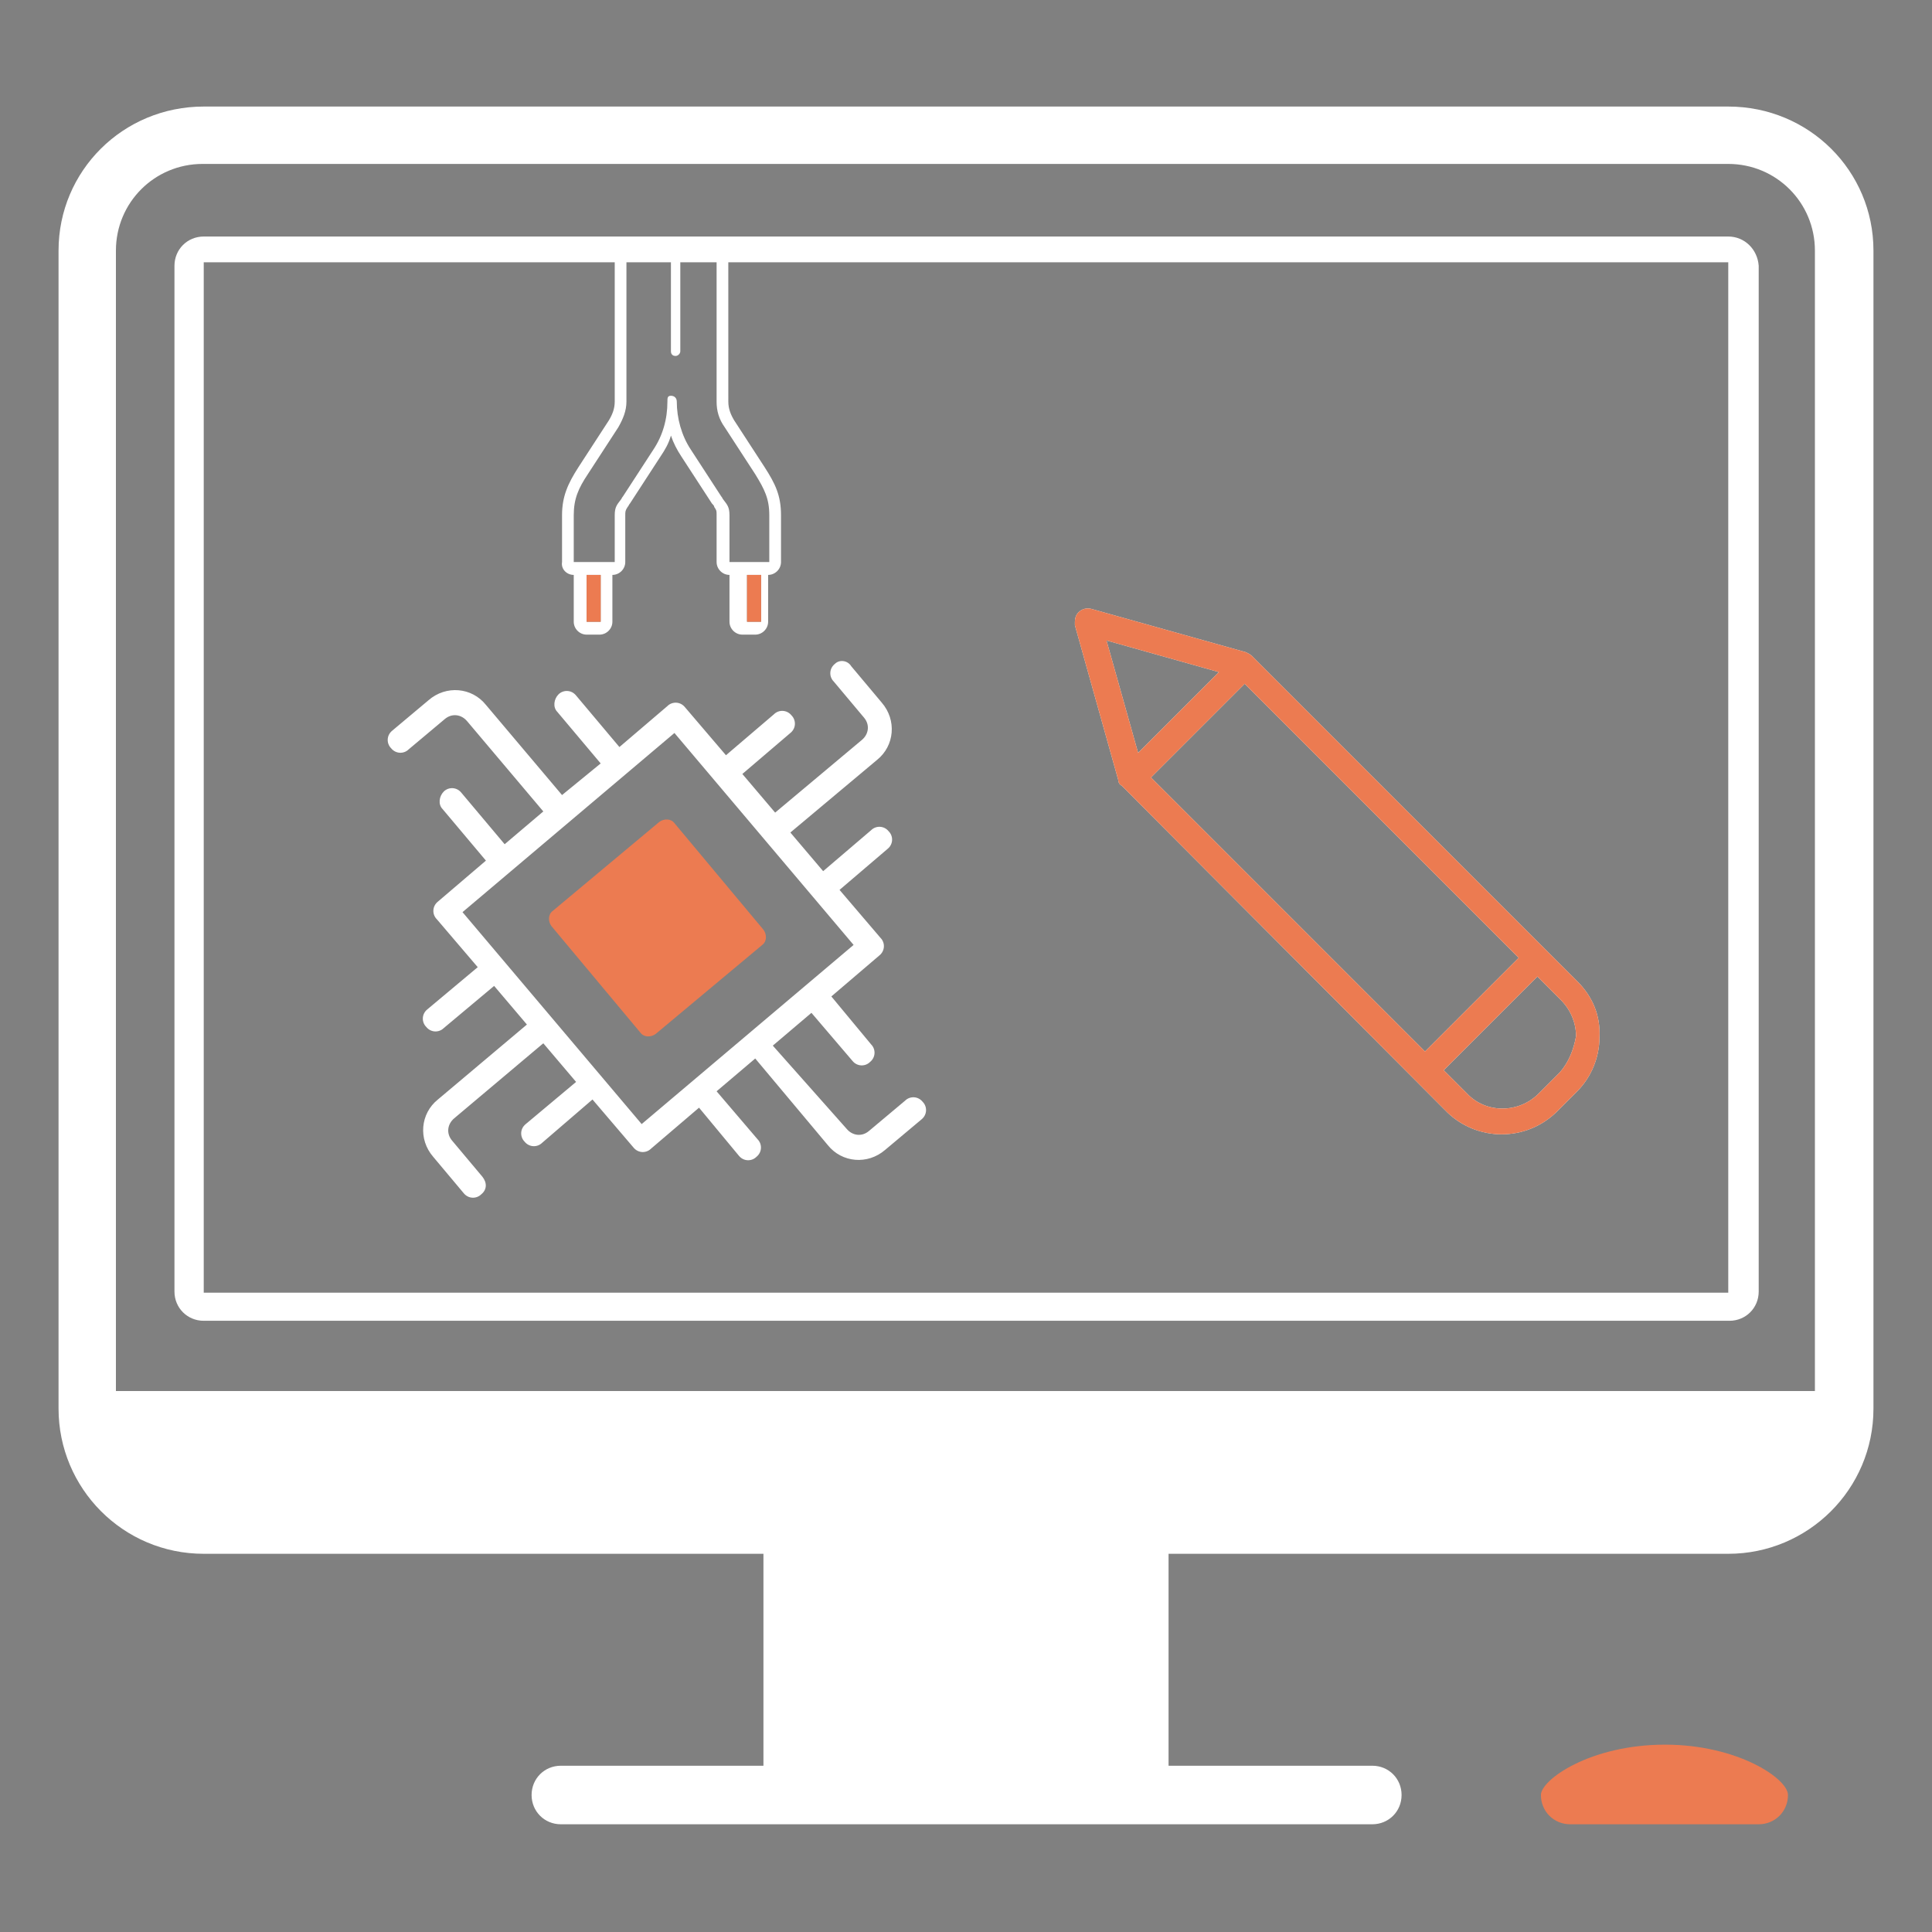<?xml version="1.0" encoding="utf-8"?>
<!-- Generator: Adobe Illustrator 23.0.6, SVG Export Plug-In . SVG Version: 6.00 Build 0)  -->
<svg version="1.1" id="Calque_1" xmlns="http://www.w3.org/2000/svg" xmlns:xlink="http://www.w3.org/1999/xlink" x="0px" y="0px"
	 viewBox="0 0 165 165" style="enable-background:new 0 0 165 165;" xml:space="preserve">
<rect x="0" y="0" width="165" height="165" fill="#808080" stroke="none"/>
<style type="text/css">
	.st0{fill:#FFFFFF;}
	.st1{fill:#EC7B51;}
	.st2{fill:#171546;}
	.st3{fill:none;}
</style>
<g>
	<path class="st0" d="M147.6,20.2H17.4c-1.4,0-2.5,1.1-2.5,2.5v87.6c0,1.4,1.1,2.5,2.5,2.5h130.3c1.4,0,2.5-1.1,2.5-2.5V22.7
		C150.1,21.3,149,20.2,147.6,20.2z M147.6,110.4H17.4v-88h130.2V110.4z"/>
	<g>
		<path class="st0" d="M134.7,83.8L106.9,56c-0.1-0.1-0.3-0.2-0.5-0.3l-13.2-3.7c-0.4-0.1-0.8,0-1.1,0.3c-0.2,0.2-0.3,0.5-0.3,0.8
			c0,0.1,0,0.2,0,0.3l3.7,13.2c0,0.2,0.1,0.4,0.3,0.5L123.6,95c2.6,2.5,6.7,2.5,9.3,0l1.8-1.8c1.2-1.2,1.9-2.9,1.9-4.6
			C136.7,86.7,136,85.1,134.7,83.8z M94.5,54.7l9.6,2.7l-6.9,6.9L94.5,54.7z M98.3,66.4l8-8l23.4,23.4l-8,8L98.3,66.4z M133.2,91.6
			l-1.8,1.8c-1.7,1.7-4.5,1.7-6.1,0l-2-2l8-8l2,2c0.8,0.8,1.3,1.9,1.3,3.1C134.4,89.6,134,90.7,133.2,91.6z"/>
		<path class="st0" d="M147.6,9.1H17.4C10.5,9.1,5,14.6,5,21.4v98.9c0,6.8,5.5,12.4,12.4,12.4h47.8v18.1H47.9
			c-1.4,0-2.5,1.1-2.5,2.5s1.1,2.5,2.5,2.5h69.3c1.4,0,2.5-1.1,2.5-2.5s-1.1-2.5-2.5-2.5H99.8v-18.1h47.8c6.8,0,12.4-5.5,12.4-12.4
			V21.4C160,14.6,154.5,9.1,147.6,9.1z M155.1,118.8H9.9V21.4c0-4.1,3.3-7.4,7.4-7.4h130.3c4.1,0,7.4,3.3,7.4,7.4V118.8z"/>
		<path class="st1" d="M131.6,153.3c0,1.4,1.1,2.5,2.5,2.5h16.1c1.4,0,2.5-1.1,2.5-2.5c0-1.4-4.3-4.3-10.5-4.3
			C135.8,149,131.6,152,131.6,153.3z"/>
		<g>
			<path class="st2" d="M155.1,108"/>
		</g>
		<path class="st1" d="M134.7,83.8L106.9,56c-0.1-0.1-0.3-0.2-0.5-0.3l-13.2-3.7c-0.4-0.1-0.8,0-1.1,0.3c-0.2,0.2-0.3,0.5-0.3,0.8
			c0,0.1,0,0.2,0,0.3l3.7,13.2c0,0.2,0.1,0.4,0.3,0.5L123.6,95c2.6,2.5,6.7,2.5,9.3,0l1.8-1.8c1.2-1.2,1.9-2.9,1.9-4.6
			C136.7,86.7,136,85.1,134.7,83.8z M94.5,54.7l9.6,2.7l-6.9,6.9L94.5,54.7z M98.3,66.4l8-8l23.4,23.4l-8,8L98.3,66.4z M133.2,91.6
			l-1.8,1.8c-1.7,1.7-4.5,1.7-6.1,0l-2-2l8-8l2,2c0.8,0.8,1.3,1.9,1.3,3.1C134.4,89.6,134,90.7,133.2,91.6z"/>
		<path class="st1" d="M134.5,86.7"/>
	</g>
</g>
<g>
	<path class="st0" d="M71.3,56.7c-0.5,0.4-0.5,1.1-0.1,1.5l2.6,3.1c0.5,0.6,0.4,1.4-0.2,1.9l-7.4,6.2l-2.8-3.3l4.1-3.5
		c0.5-0.4,0.5-1.1,0.1-1.5c-0.4-0.5-1.1-0.5-1.5-0.1L62,64.5l-3.5-4.1c-0.4-0.5-1.1-0.5-1.5-0.1l-4.1,3.5l-3.7-4.4
		c-0.4-0.5-1.1-0.5-1.5-0.1s-0.5,1.1-0.1,1.5l3.7,4.4L48,67.9l-6.5-7.7c-1.2-1.5-3.4-1.7-4.9-0.4l-3.1,2.6c-0.5,0.4-0.5,1.1-0.1,1.5
		c0.4,0.5,1.1,0.5,1.5,0.1l3.1-2.6c0.6-0.5,1.4-0.4,1.9,0.2l6.5,7.7l-3.3,2.8l-3.7-4.4c-0.4-0.5-1.1-0.5-1.5-0.1
		c-0.4,0.4-0.5,1.1-0.1,1.5l3.7,4.4l-4.1,3.5c-0.5,0.4-0.5,1.1-0.1,1.5l3.5,4.1l-4.3,3.6c-0.5,0.4-0.5,1.1-0.1,1.5
		c0.4,0.5,1.1,0.5,1.5,0.1l4.3-3.6l2.8,3.3l-7.6,6.4c-1.5,1.2-1.7,3.4-0.4,4.9l2.6,3.1c0.4,0.5,1.1,0.5,1.5,0.1
		c0.5-0.4,0.5-1,0.1-1.5l-2.6-3.1c-0.5-0.6-0.4-1.4,0.2-1.9l7.6-6.4l2.8,3.3l-4.3,3.6c-0.5,0.4-0.5,1.1-0.1,1.5
		c0.4,0.5,1.1,0.5,1.5,0.1l4.3-3.7l3.5,4.1c0.4,0.5,1.1,0.5,1.5,0.1l4.1-3.5l3.4,4.1c0.4,0.5,1.1,0.5,1.5,0.1
		c0.5-0.4,0.5-1.1,0.1-1.5l-3.5-4.1l3.3-2.8l6.2,7.4c1.2,1.5,3.4,1.7,4.9,0.4l3.1-2.6c0.5-0.4,0.5-1.1,0.1-1.5
		c-0.4-0.5-1.1-0.5-1.5-0.1l-3.1,2.6c-0.6,0.5-1.4,0.4-1.9-0.2L66,89.3l3.3-2.8l3.5,4.1c0.4,0.5,1.1,0.5,1.5,0.1
		c0.5-0.4,0.5-1.1,0.1-1.5L71,85.1l4.1-3.5c0.5-0.4,0.5-1.1,0.1-1.5L71.7,76l4.1-3.5c0.5-0.4,0.5-1.1,0.1-1.5
		c-0.4-0.5-1.1-0.5-1.5-0.1l-4.1,3.5l-2.8-3.3l7.4-6.2c1.5-1.2,1.7-3.4,0.4-4.9l-2.6-3.1C72.4,56.4,71.7,56.3,71.3,56.7z M72.9,80.7
		L54.8,96L39.5,77.9l18.1-15.3L72.9,80.7z"/>
	<g>
		<path class="st1" d="M56.3,70.2l-9.1,7.6c-0.4,0.3-0.4,0.9-0.1,1.3l7.6,9.1c0.3,0.4,0.9,0.4,1.3,0.1l9.1-7.6
			c0.4-0.3,0.4-0.9,0.1-1.3l-7.6-9.1C57.3,69.9,56.7,69.9,56.3,70.2z"/>
	</g>
</g>
<g>
	<path class="st0" d="M57.7,30.4c0.2,0,0.4-0.2,0.4-0.4v-8.3c0-0.2-0.2-0.4-0.4-0.4c-0.2,0-0.4,0.2-0.4,0.4V30
		C57.3,30.2,57.4,30.4,57.7,30.4z"/>
	<path class="st0" d="M49,49.1L49,49.1l0,4c0,0.6,0.5,1.1,1.1,1.1h1.1c0.6,0,1.1-0.5,1.1-1.1v-4h0c0.6,0,1.1-0.5,1.1-1.1v-4
		c0-0.3,0-0.4,0.2-0.7c0.1-0.1,0.1-0.2,0.2-0.3l2.6-4c0.4-0.6,0.7-1.1,0.9-1.8c0.2,0.6,0.5,1.2,0.9,1.8l2.6,4
		c0.1,0.1,0.2,0.2,0.2,0.3c0.2,0.3,0.2,0.3,0.2,0.7v4c0,0.6,0.5,1.1,1.1,1.1h0v4c0,0.6,0.5,1.1,1.1,1.1h1.1c0.6,0,1.1-0.5,1.1-1.1
		v-4h0c0.6,0,1.1-0.5,1.1-1.1v-4c0-1.7-0.5-2.7-1.4-4.1l-2.6-4c-0.3-0.5-0.5-1-0.5-1.6V21.8c0-0.3-0.2-0.5-0.5-0.5
		c-0.3,0-0.5,0.2-0.5,0.5v12.5c0,0.8,0.2,1.5,0.7,2.2l2.6,4c0.8,1.3,1.2,2.1,1.2,3.5v4c0,0,0,0,0,0h-3.4c0,0,0,0,0,0v-4
		c0-0.7-0.2-0.9-0.5-1.3c-0.1-0.1-0.1-0.2-0.2-0.3l-2.6-4c-0.8-1.2-1.2-2.7-1.2-4.1c0-0.3-0.2-0.5-0.5-0.5S57,34,57,34.3
		c0,1.5-0.4,2.9-1.2,4.1l-2.6,4c-0.1,0.1-0.1,0.2-0.2,0.3c-0.3,0.4-0.5,0.6-0.5,1.3v4c0,0,0,0,0,0H49c0,0,0,0,0,0v-4
		c0-1.4,0.4-2.3,1.2-3.5l2.6-4c0.4-0.7,0.7-1.4,0.7-2.2V21.8c0-0.3-0.2-0.5-0.5-0.5s-0.5,0.2-0.5,0.5v12.5c0,0.6-0.2,1.1-0.5,1.6
		l-2.6,4c-0.9,1.4-1.4,2.5-1.4,4.1v4C47.9,48.6,48.4,49.1,49,49.1z M65,53.1C65,53.1,64.9,53.1,65,53.1l-1.2,0c0,0,0,0,0,0v-4H65
		V53.1L65,53.1z M51.3,53.1C51.3,53.1,51.3,53.1,51.3,53.1l-1.2,0c0,0,0,0,0,0v-4h1.2V53.1z"/>
	<path class="st1" d="M65,53.1C65,53.1,64.9,53.1,65,53.1l-1.2,0c0,0,0,0,0,0v-4H65V53.1L65,53.1z"/>
	<path class="st1" d="M51.3,53.1C51.3,53.1,51.3,53.1,51.3,53.1l-1.2,0c0,0,0,0,0,0v-4h1.2V53.1z"/>
</g>
<rect y="0" class="st3" width="165" height="165"/>
</svg>
